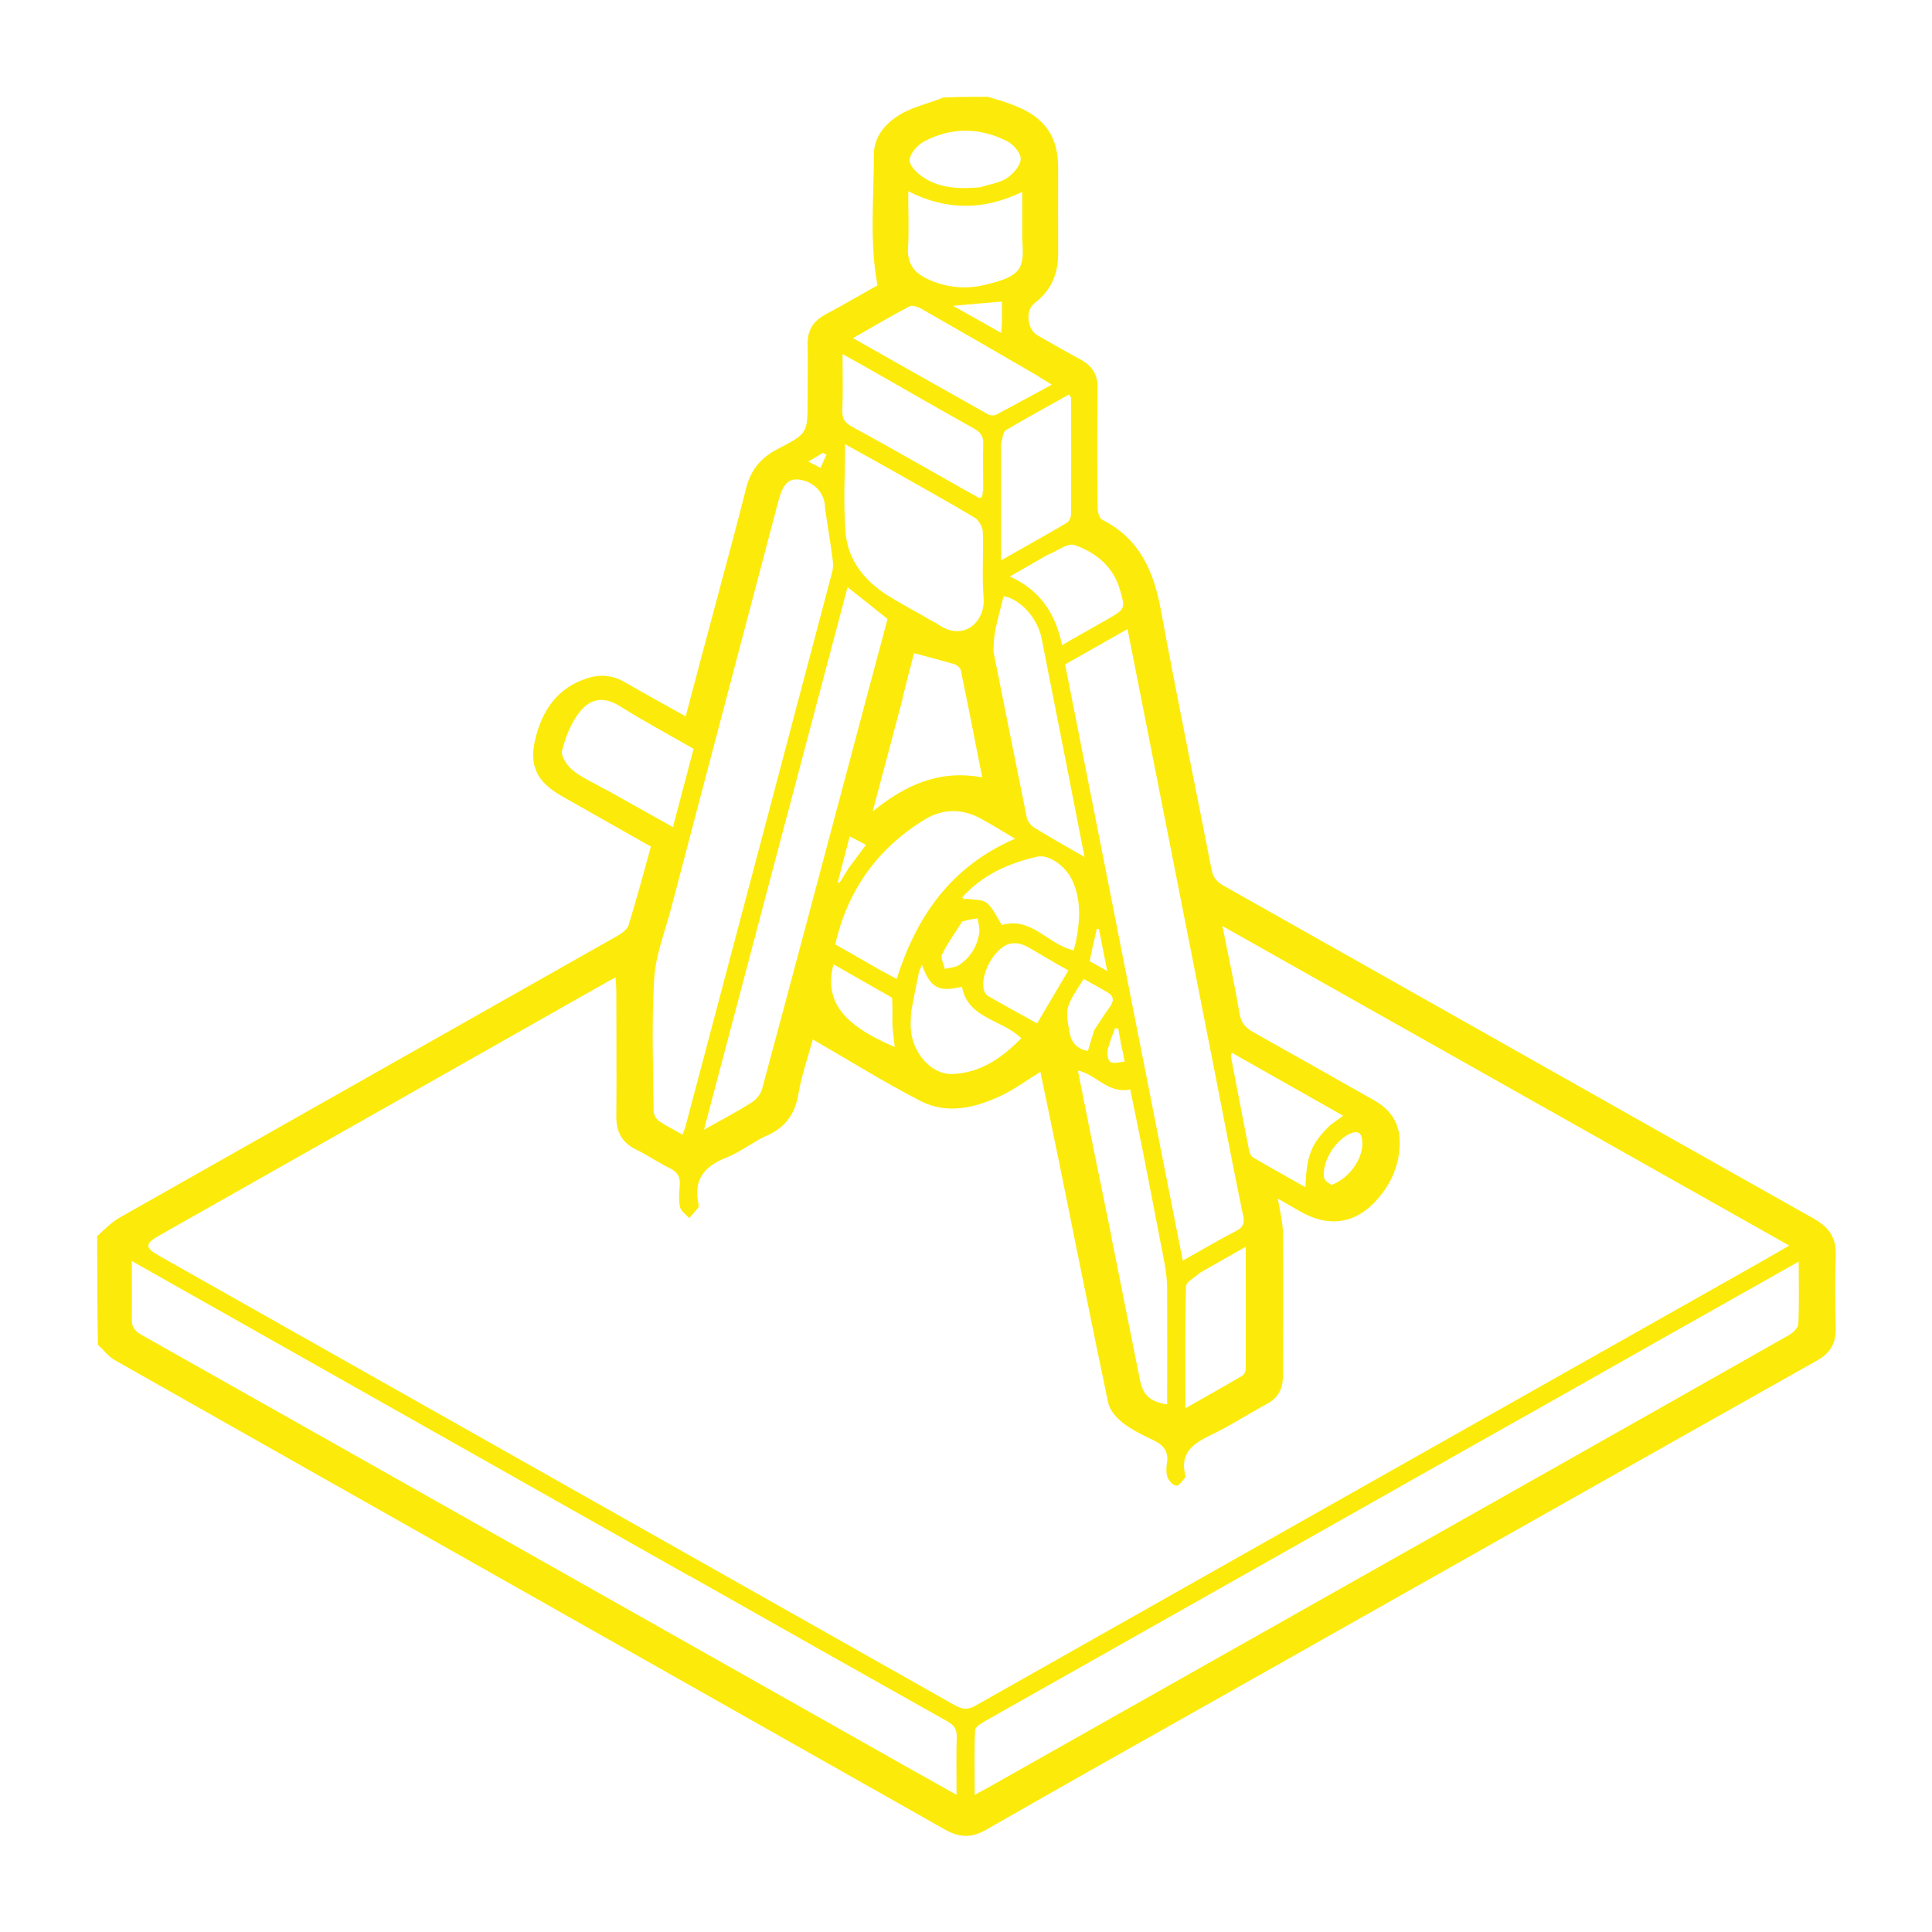 <?xml version="1.0" encoding="UTF-8"?>
<svg id="Layer_1" data-name="Layer 1" xmlns="http://www.w3.org/2000/svg" viewBox="0 0 100 100">
  <defs>
    <style>
      .cls-1 {
        fill: #fceb0a;
      }
    </style>
  </defs>
  <path class="cls-1" d="M5,64.01c.41-.38.79-.77,1.25-1.02,8.58-4.86,17.16-9.71,25.74-14.57.22-.13.49-.33.55-.55.41-1.33.77-2.68,1.15-4.05-1.55-.88-3.07-1.74-4.59-2.6-1.31-.74-1.74-1.58-1.38-3.02.36-1.45,1.14-2.61,2.69-3.1.68-.21,1.31-.15,1.93.21,1.02.59,2.06,1.16,3.15,1.77.54-2.05,1.07-4.03,1.6-6.01.52-1.95,1.05-3.89,1.54-5.84.23-.91.76-1.54,1.6-1.98,1.57-.81,1.57-.82,1.57-2.52,0-.96.02-1.91,0-2.87-.02-.75.28-1.24.95-1.6.91-.48,1.8-1.01,2.67-1.49-.43-2.27-.18-4.52-.19-6.76,0-1.01.69-1.74,1.57-2.2.62-.32,1.33-.48,2.02-.76.77-.04,1.51-.04,2.31-.04.52.16,1,.29,1.45.48,1.52.61,2.19,1.6,2.19,3.19,0,1.47-.01,2.93,0,4.4.01,1.07-.34,1.94-1.22,2.61-.49.37-.39,1.35.14,1.66.75.43,1.5.86,2.26,1.27.58.32.87.77.86,1.45-.02,2.06-.02,4.12,0,6.19,0,.22.08.56.24.64,1.95.99,2.67,2.68,3.04,4.69.82,4.48,1.75,8.95,2.62,13.42.07.38.25.62.6.82,10.19,5.74,20.37,11.51,30.56,17.24.82.46,1.19,1.02,1.15,1.94-.05,1.25-.03,2.51,0,3.76.01.76-.29,1.27-.97,1.65-10.29,5.79-20.56,11.6-30.84,17.4-4.06,2.29-8.13,4.57-12.17,6.89-.76.43-1.37.41-2.11,0-14.33-8.11-28.67-16.2-42.99-24.31-.32-.18-.56-.51-.87-.79-.04-1.85-.04-3.68-.04-5.57ZM50.04,46.52c.35.06.81.02,1.04.22.34.29.53.76.78,1.14,1.51-.46,2.4,1.02,3.71,1.31.04-.17.1-.33.13-.5.2-1.06.27-2.11-.2-3.12-.34-.75-1.22-1.36-1.81-1.23-1.48.34-2.83.93-3.91,2.13,0,.03,0,.06,0,.09.05-.01.11-.02.26-.04ZM39.27,58.99c-.56.32-1.1.7-1.7.94-1.13.44-1.68,1.15-1.42,2.37.01.06.03.15,0,.19-.15.19-.32.38-.48.56-.16-.19-.42-.35-.47-.57-.08-.34-.05-.72-.02-1.08.05-.46-.1-.74-.54-.95-.58-.28-1.12-.66-1.7-.94-.76-.37-1.05-.93-1.04-1.74.02-2.15,0-4.29,0-6.44,0-.22-.02-.43-.04-.74-.33.18-.56.3-.78.43-7.61,4.31-15.21,8.62-22.82,12.92-.78.44-.78.64.03,1.09,13.72,7.75,27.43,15.49,41.14,23.24.38.21.66.24,1.05.02,13.47-7.62,26.94-15.22,40.41-22.83.55-.31,1.09-.63,1.72-.99-9.81-5.53-19.52-11-29.34-16.54.32,1.59.64,3.06.89,4.54.08.48.31.73.72.96,2.09,1.17,4.17,2.35,6.26,3.53.88.5,1.33,1.22,1.31,2.25-.02,1.07-.42,2-1.1,2.8-1.15,1.35-2.57,1.56-4.1.67-.34-.2-.68-.39-1.11-.64.11.66.25,1.18.26,1.7.03,2.51.01,5.02,0,7.53,0,.62-.25,1.09-.83,1.4-.99.53-1.93,1.15-2.94,1.63-.92.44-1.56.94-1.28,2.05,0,.04.02.1,0,.12-.15.16-.3.43-.45.43-.16,0-.39-.23-.46-.41-.09-.23-.08-.51-.04-.76.1-.6-.18-.94-.71-1.19-.55-.26-1.1-.53-1.57-.89-.33-.26-.68-.65-.76-1.04-.87-4.13-1.69-8.27-2.53-12.4-.32-1.57-.65-3.14-.98-4.73-.72.44-1.36.92-2.07,1.25-1.33.62-2.76.96-4.13.26-1.9-.98-3.73-2.12-5.58-3.19-.23.86-.58,1.84-.75,2.85-.18,1.08-.74,1.77-1.74,2.18-.08.03-.15.08-.31.16ZM79.02,73.25c-3.91,2.21-7.82,4.41-11.72,6.62-5.43,3.07-10.86,6.13-16.29,9.2-.21.12-.53.31-.54.48-.05,1.09-.02,2.18-.02,3.35.31-.17.52-.28.72-.39,10.26-5.79,20.52-11.59,30.78-17.38,3.55-2.01,7.1-4.01,10.65-6.03.21-.12.47-.37.48-.57.05-1.04.02-2.07.02-3.23-4.72,2.66-9.36,5.28-14.07,7.95ZM35.69,81.58c-9.59-5.42-19.18-10.84-28.87-16.31,0,1.07.02,2.02,0,2.97-.01.42.13.64.5.85,13.27,7.48,26.53,14.98,39.8,22.47.76.43,1.53.86,2.39,1.34,0-1.07-.02-2.04.01-3.01.01-.4-.15-.6-.48-.79-4.42-2.48-8.84-4.98-13.33-7.52ZM42.7,26.27c0-.72-.54-1.32-1.29-1.44-.57-.09-.88.2-1.11,1.06-1.86,7.05-3.72,14.1-5.57,21.15-.32,1.21-.8,2.41-.87,3.64-.14,2.27-.05,4.55-.03,6.82,0,.17.12.41.26.51.39.27.81.47,1.24.72.06-.18.12-.32.16-.46,2.53-9.55,5.06-19.1,7.58-28.65.07-.25.05-.54.01-.8-.11-.81-.25-1.62-.38-2.55ZM61.83,50.17c-1.15-5.85-2.31-11.7-3.47-17.61-1.13.64-2.16,1.22-3.23,1.83,2.03,10.28,4.05,20.54,6.09,30.86,1-.56,1.87-1.08,2.77-1.54.37-.19.43-.42.36-.76-.2-.95-.39-1.91-.58-2.87-.64-3.27-1.27-6.54-1.94-9.91ZM40.74,42.2c-1.42,5.36-2.83,10.72-4.3,16.27.95-.53,1.73-.94,2.47-1.41.24-.15.47-.44.54-.71,1.49-5.53,2.96-11.06,4.43-16.59.69-2.6,1.38-5.2,2.06-7.72-.72-.58-1.39-1.11-2.07-1.65-1.03,3.89-2.07,7.8-3.13,11.82ZM48.27,32.16c.08.04.16.07.23.12,1.35.99,2.51-.08,2.41-1.34-.09-1.13,0-2.28-.04-3.42-.01-.25-.21-.6-.43-.73-1.35-.81-2.73-1.57-4.1-2.35-.87-.49-1.75-.98-2.6-1.45,0,1.57-.1,3.09.03,4.6.12,1.4.98,2.48,2.19,3.24.73.45,1.49.85,2.31,1.33ZM57.53,64.06c.49,2.45.98,4.9,1.47,7.35.16.8.52,1.14,1.41,1.28,0-2,.01-3.99,0-5.99,0-.48-.07-.97-.16-1.45-.36-1.91-.74-3.82-1.11-5.73-.21-1.05-.43-2.1-.64-3.13-1.15.24-1.74-.77-2.71-.98.57,2.87,1.14,5.7,1.75,8.65ZM45.67,50.27c.24.13.49.26.74.4,1.02-3.19,2.75-5.79,6.13-7.26-.66-.39-1.18-.71-1.72-1.01-.99-.56-2.01-.56-2.96.02-2.45,1.5-3.98,3.65-4.63,6.46.8.45,1.58.9,2.45,1.4ZM51.41,33.67c.58,2.89,1.15,5.77,1.74,8.66.04.19.22.41.4.52.86.52,1.73,1.02,2.59,1.51-.01.06,0,.03,0,.02-.74-3.78-1.48-7.57-2.23-11.35-.22-1.08-1.13-2.03-1.96-2.17-.14.55-.29,1.1-.41,1.65-.08.35-.1.71-.12,1.18ZM31.31,40.84c1.16.65,2.32,1.3,3.52,1.97.37-1.4.72-2.72,1.07-4.05-1.3-.75-2.58-1.43-3.8-2.2-.95-.6-1.61-.31-2.08.27-.46.57-.75,1.32-.93,2.04-.07.28.28.78.58,1.02.46.37,1.03.61,1.64.96ZM53.77,19.49c-2.01-1.17-4.03-2.34-6.05-3.49-.18-.1-.48-.22-.63-.15-.96.5-1.9,1.06-2.94,1.65,2.4,1.36,4.7,2.66,7,3.95.11.06.3.07.4.02.95-.5,1.89-1.02,2.89-1.56-.24-.15-.42-.26-.68-.41ZM50.89,25.4c0-.81-.02-1.61,0-2.42.02-.4-.14-.61-.48-.8-1.79-1-3.56-2.02-5.33-3.03-.46-.26-.92-.52-1.47-.82,0,1.04.03,1.97-.01,2.9-.02.42.12.65.49.85,1.48.8,2.94,1.64,4.4,2.46.66.37,1.31.75,1.97,1.11.16.09.41.31.41-.24ZM46.72,36.16c-.51,1.92-1.02,3.84-1.55,5.84,1.68-1.37,3.46-2.18,5.67-1.76-.38-1.91-.73-3.73-1.11-5.55-.03-.12-.19-.27-.33-.31-.67-.2-1.35-.37-2.09-.57-.18.69-.38,1.46-.6,2.34ZM51.82,22.97v6.03c1.2-.68,2.31-1.3,3.4-1.94.12-.07.22-.3.22-.46.01-2,0-3.99,0-5.99,0-.05-.05-.1-.11-.19-1.1.62-2.2,1.21-3.27,1.85-.15.09-.16.39-.24.7ZM52.91,12.08v-2.15c-2.02.98-3.95.96-5.9-.03,0,1.03.04,2.01-.01,2.98-.04.81.36,1.27,1.05,1.58.92.42,1.9.52,2.86.3,2-.46,2.11-.86,2-2.37,0-.06,0-.13,0-.32ZM62.1,65.89c-.25.23-.7.45-.71.69-.06,2.07-.03,4.14-.03,6.31,1.03-.59,1.98-1.12,2.92-1.67.11-.06.2-.23.2-.36.01-2.07,0-4.15,0-6.33-.83.47-1.57.89-2.39,1.36ZM68.87,58.22c.21-.15.42-.3.65-.47-1.93-1.09-3.84-2.17-5.76-3.26-.03.1-.05.14-.05.18.31,1.62.62,3.24.94,4.86.03.14.1.32.21.38.88.52,1.78,1.01,2.71,1.54.05-1.65.3-2.27,1.3-3.23ZM47.16,52.32c0,.3-.04.59-.02.89.07,1.28,1.06,2.42,2.16,2.38,1.49-.06,2.6-.87,3.56-1.85-1.01-.99-2.77-1.01-3.07-2.67-1.21.3-1.63.07-2.07-1.13-.06.15-.13.27-.16.4-.13.62-.25,1.24-.39,1.98ZM54.15,28.76c-.6.34-1.19.69-1.88,1.08,1.58.71,2.37,1.94,2.7,3.55.82-.47,1.57-.89,2.32-1.32.96-.55.97-.55.67-1.57-.35-1.19-1.25-1.91-2.35-2.29-.35-.12-.9.32-1.45.54ZM50.77,9.68c.45-.14.95-.21,1.33-.45.33-.22.71-.64.73-.99.02-.31-.37-.76-.7-.93-1.41-.72-2.88-.73-4.28,0-.35.18-.75.63-.77.98-.01.3.42.71.76.92.85.54,1.83.58,2.93.48ZM53.94,49.45c-.34-.19-.66-.42-1.02-.56-.23-.08-.56-.1-.78,0-.74.31-1.37,1.53-1.23,2.29.02.13.11.29.21.36.81.47,1.64.92,2.56,1.43.56-.94,1.08-1.83,1.62-2.74-.5-.28-.89-.5-1.36-.78ZM46.17,51.64c-1.01-.57-2.01-1.15-3.03-1.73-.48,1.89.44,3.12,3.17,4.28-.04-.4-.1-.79-.12-1.19-.01-.42.02-.85-.02-1.37ZM56.65,53.3c.26-.39.5-.78.78-1.16.23-.31.25-.57-.11-.78-.41-.24-.82-.46-1.23-.69-.96,1.49-.96,1.52-.73,2.77.1.56.42.86.95.96.11-.36.2-.69.33-1.1ZM49.8,47.7c-.35.56-.75,1.11-1.04,1.7-.09.18.09.5.14.75.26-.07.56-.07.76-.21.59-.41.94-.99,1.03-1.69.03-.23-.06-.48-.09-.72-.24.04-.48.07-.8.17ZM68.92,61.33c.91-.33,1.65-1.36,1.59-2.24-.02-.39-.16-.61-.61-.42-.78.33-1.48,1.45-1.37,2.27.02.15.19.27.39.39ZM51.86,16.62v-1.01c-.87.07-1.68.14-2.53.22.83.47,1.63.91,2.49,1.4.02-.22.03-.36.04-.61ZM43.93,44.93c.29-.39.58-.78.89-1.2-.28-.15-.53-.28-.84-.44-.22.85-.42,1.62-.62,2.38.03,0,.06.02.09.03.14-.23.29-.46.48-.77ZM58,53.89c-.04-.22-.08-.43-.12-.65-.06,0-.11-.02-.17-.02-.13.38-.3.76-.38,1.15-.04.19.02.53.15.6.17.1.46,0,.73-.02-.07-.39-.13-.68-.22-1.06ZM56.54,49.08c-.05.22-.09.44-.14.67.3.17.57.32.91.51-.16-.78-.29-1.48-.43-2.18-.04,0-.07,0-.11,0-.07.3-.14.6-.23,1ZM42.47,24.22c.1-.23.2-.46.31-.69-.06-.03-.12-.06-.18-.09-.23.13-.45.27-.76.45.25.13.4.2.63.33Z"/>
  <path class="cls-1" d="M49.91,46.51s-.08.05-.14.06c0-.03,0-.06.03-.11.05,0,.07.01.1.05Z"/>
</svg>